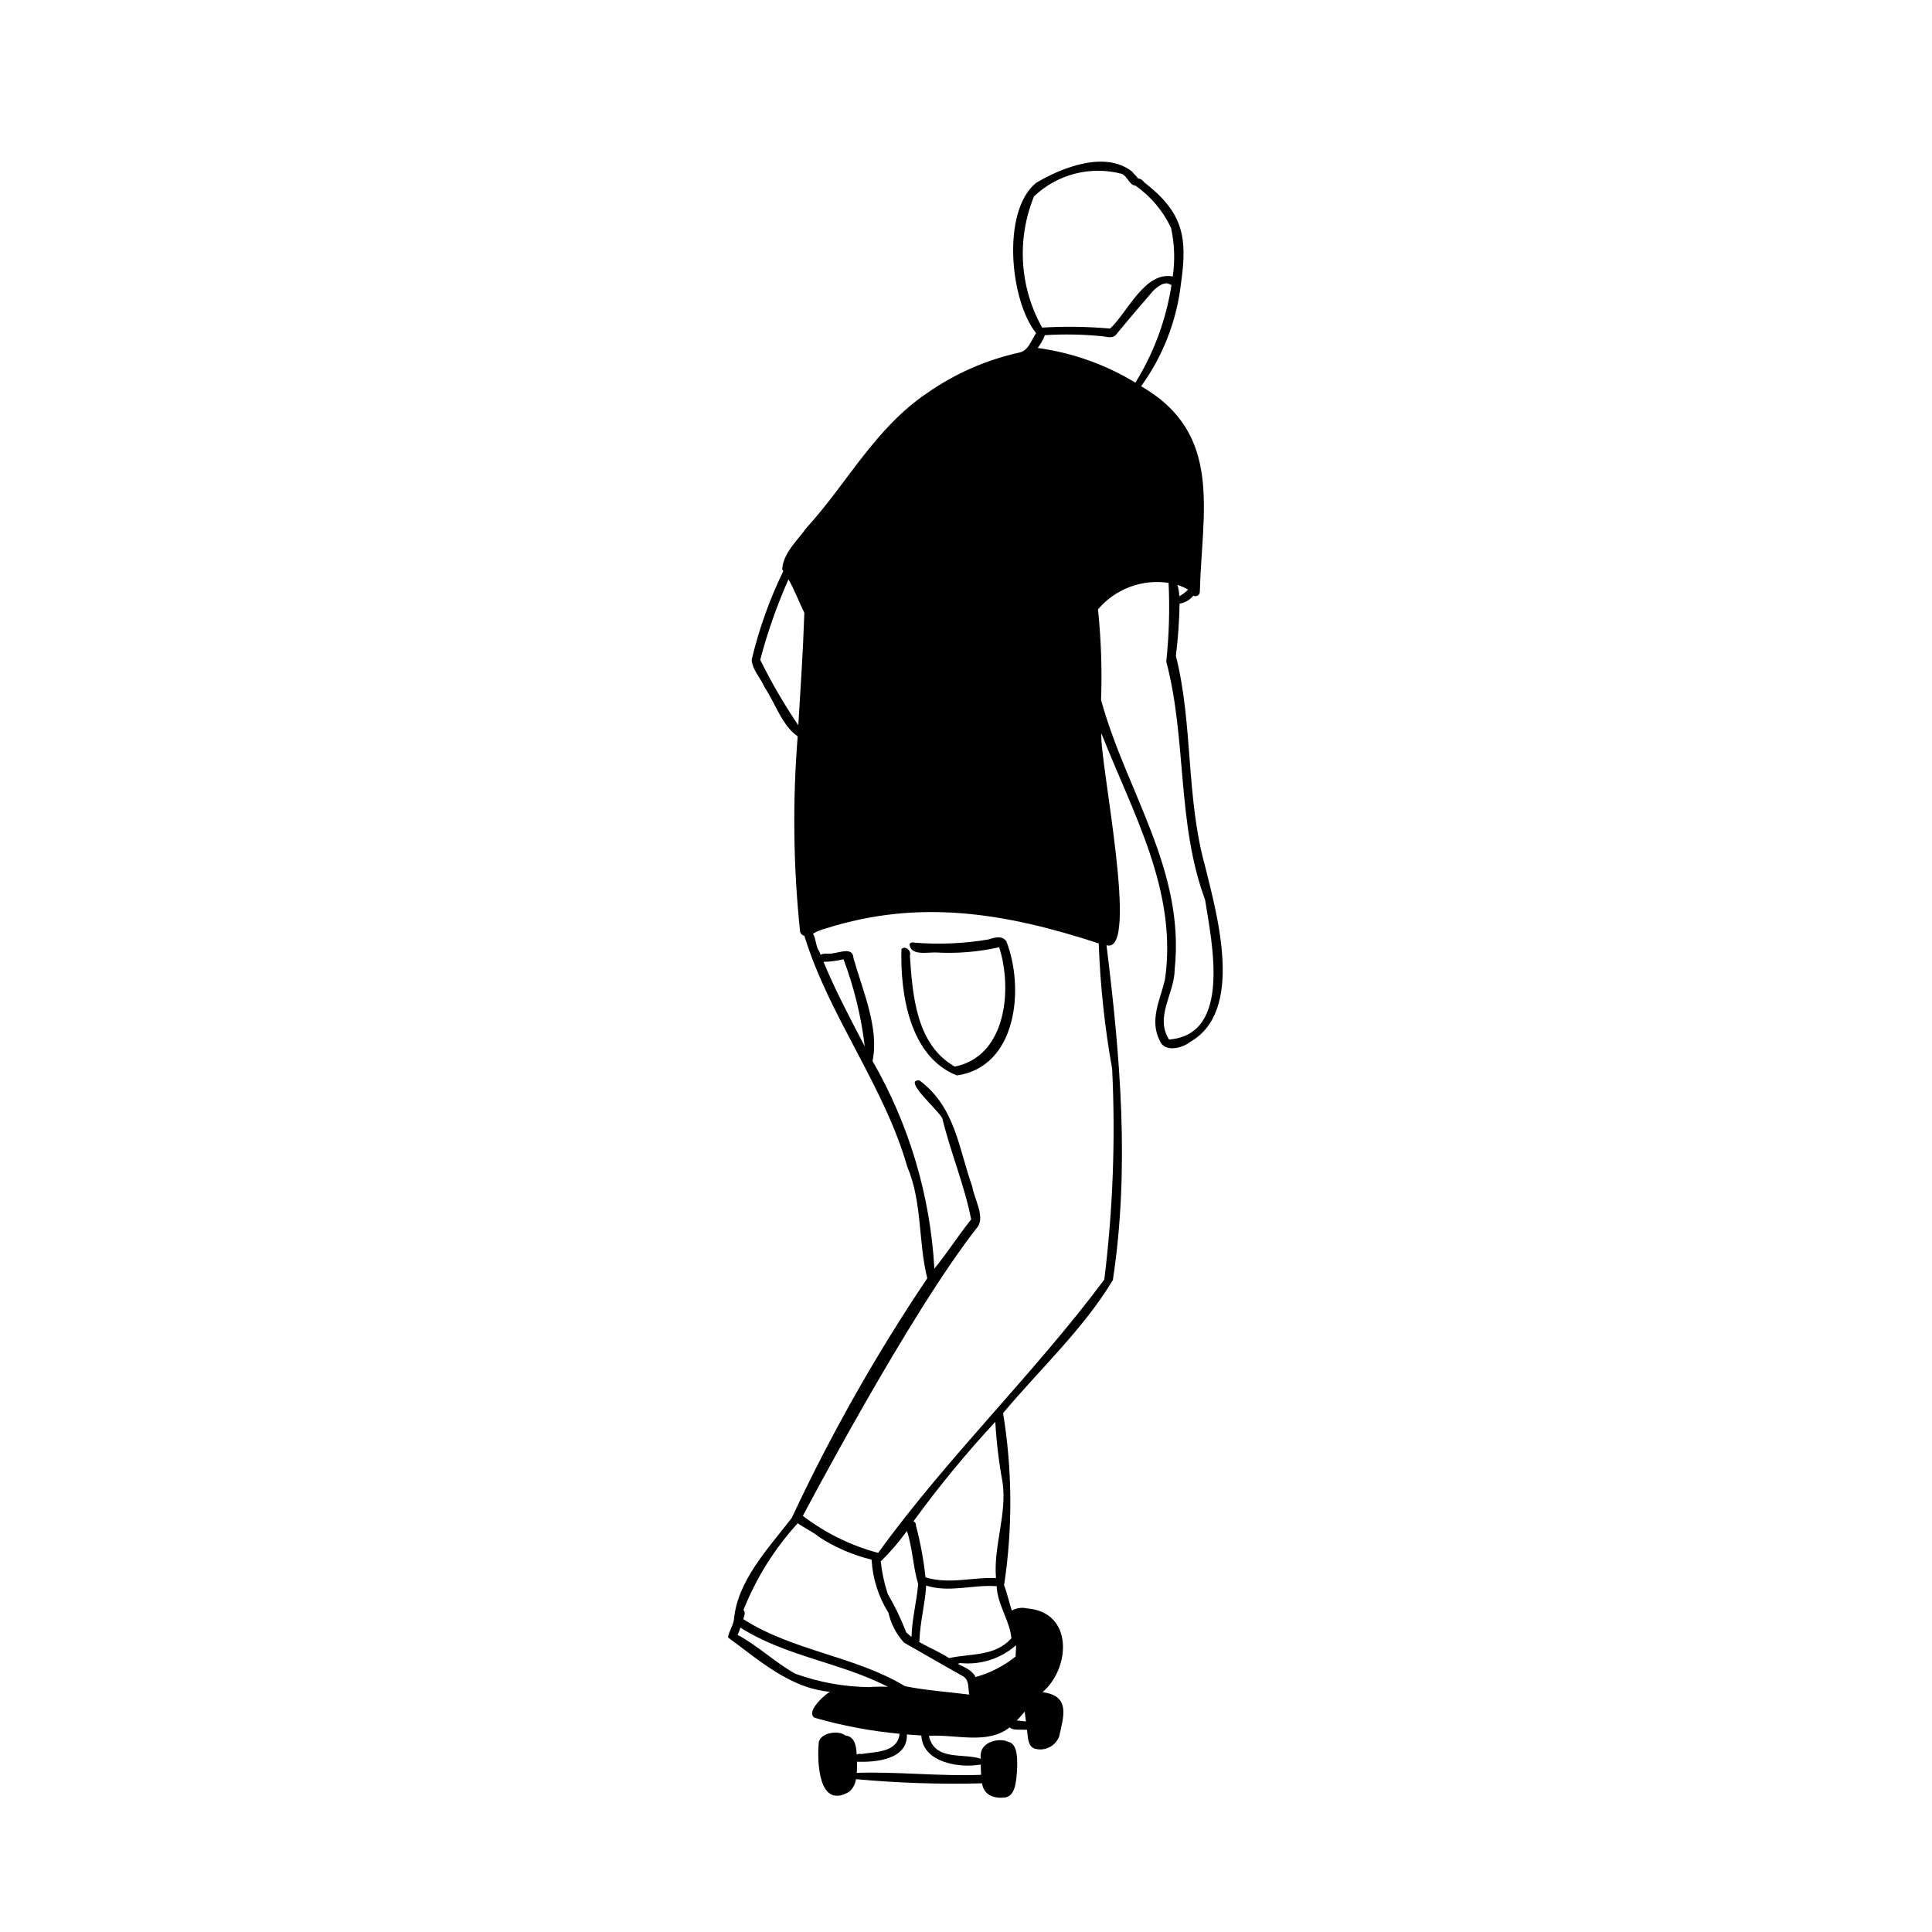 <?xml version="1.0" encoding="UTF-8"?>
<!-- Uploaded to: SVG Repo, www.svgrepo.com, Generator: SVG Repo Mixer Tools -->
<svg fill="#000000" width="800px" height="800px" version="1.1" viewBox="144 144 512 512" xmlns="http://www.w3.org/2000/svg">
 <g>
  <path d="m405.92 392.97c-6.418 1.082-12.941 1.371-19.426 0.859-0.52-0.129-1.25-0.195-1.461 0.453 0.316 2.969 4.441 2.121 6.781 2.125h0.004c5.691 0.34 11.406-0.125 16.973-1.379 3.519 10.934 2.008 28.871-11.766 31.629-10.219-5.793-11.203-18.938-11.895-29.406 0.492-1.223-1.199-2.758-2.191-1.77-0.031 0.016-0.047 0.031-0.047 0.047-0.336 11.828 2.137 28.52 14.703 33.477 15.984-2.32 17.938-23.191 13.098-35.57-1.188-1.586-2.988-1.016-4.773-0.465z"/>
  <path d="m463.38 373.62c-5.117-18.316-3.172-37.586-7.758-55.824 0.574-4.586 0.898-9.203 0.973-13.824 1.438-0.227 2.742-0.98 3.652-2.113 0.359 0.195 0.793 0.191 1.145-0.016 0.352-0.207 0.57-0.582 0.574-0.988 0.555-21.297 6.273-41.953-15.562-54.492h0.004c5.828-8.055 9.473-17.48 10.578-27.359 1.816-12.512 0.371-18.809-9.852-26.777h0.004c-0.336-0.539-0.91-0.891-1.543-0.941-0.438-0.648-1.137-1.168-1.543-1.785-7.109-5.648-18.598-1.168-25.559 3.019-9.113 7.606-6.824 31.152 0.082 39.758-1.227 1.805-2.059 4.664-4.348 5.129-8.824 1.938-17.172 5.606-24.57 10.789-13.777 9.297-21.062 23.773-31.938 35.699-2.387 3.344-6.199 6.688-6.426 11.004 0.098 0.145 0.211 0.293 0.293 0.438-3.644 7.512-6.461 15.395-8.391 23.516 0.18 2.676 2.402 4.867 3.441 7.301 2.812 4.172 4.625 10.172 8.766 12.98l-0.004 0.004c-1.391 17.277-1.172 34.645 0.648 51.879 0.176 0.5 0.602 0.871 1.121 0.973 6.578 21.461 21.086 39.605 27.277 61.227 3.992 9.363 2.887 19.961 5.289 29.535h0.004c-13.594 20.215-25.602 41.449-35.914 63.516-6.094 7.945-14.402 16.574-15.32 26.922-0.246 1.762-1.406 3.211-1.559 4.769 8.148 5.918 16.328 13.41 26.953 14.379-2.418 1.605-6.231 5.566-3.992 6.898h0.004c7.352 2.106 14.879 3.523 22.492 4.234-0.539 5.016-6.367 4.723-10.141 5.371-0.414-0.113-0.859-0.062-1.234 0.148-0.113-2.32-0.488-4.769-3.004-5.078-1.758-1.426-6.41-0.801-7.027 1.719-0.504 5.234-0.113 18.078 8.098 13.176h0.004c0.953-0.863 1.574-2.035 1.75-3.312 11.105 1.027 22.266 1.395 33.414 1.105 0.34 2.539 2.344 4.004 5.566 3.797 3.328 0 3.441-4.367 3.684-6.977 0.082-2.207 0.453-7.449-2.402-7.82-1.723-1.07-7.867-0.391-7.188 4.496-4.695-1.609-12.188 0.723-13.762-6.07 7.027-0.5 15.516 2.453 21.422-2.273 0.742 0.969 3.324 0.473 4.594 0.699 0.25 1.68 0.07 4.176 1.949 4.934l-0.004-0.004c2.691 0.828 5.566-0.578 6.57-3.211 1.199-5.379 3.039-10.773-4.414-11.719 7.492-6.453 8.176-21.238-4.039-22.199-1.391-0.336-2.859-0.133-4.106 0.57-0.73-2.289-1.266-4.656-2.078-6.914 0.035-0.02 0.062-0.047 0.082-0.082 2.25-15.035 2.148-30.332-0.309-45.34 9.711-11.594 21.34-22.336 29.094-35.262 4.508-29.641 1.969-59.211-1.688-88.734 8.977 2.707-2.016-49.449-1.348-56.148 8.25 21.074 20.289 41.77 16.828 65.348-1.297 5.356-4.172 10.727-1.332 16.164 1.27 3.102 5.902 1.965 7.969 0.293 14.441-8.102 7.242-33.477 4.027-46.523zm-4.559-73.398c-0.055 0.062-0.098 0.137-0.133 0.211-0.648 0.617-1.371 1.145-2.156 1.574-0.043-1.02-0.211-2.027-0.504-3.004 0.969 0.312 1.902 0.719 2.793 1.219zm-103.26 35.992c-3.754-5.547-7.125-11.344-10.094-17.348 1.922-7.301 4.43-14.438 7.496-21.34 1.605 2.856 2.773 5.938 4.172 8.844-0.004 0.078 0.004 0.152 0.016 0.227-0.324 9.836-0.988 19.719-1.59 29.617zm89.332-90.809c-7.906-4.805-16.715-7.93-25.883-9.188 0.781-1.039 1.422-2.18 1.898-3.391 5.148-0.324 10.316-0.219 15.449 0.309 1.059 0.176 2.508 0.562 3.359-0.375 3.18-3.91 6.477-7.719 9.738-11.523 1.086-1.137 3.18-2.902 4.723-1.785l-0.004 0.004c0.098 0.012 0.195 0.02 0.293 0.016-1.41 9.199-4.668 18.023-9.574 25.934zm-26.875-49.363 0.004-0.004c6.191-5.887 14.992-8.148 23.254-5.969 1.523 0.617 1.953 2.981 3.637 3.133l-0.004-0.004c4.074 2.848 7.324 6.715 9.43 11.215 0.93 4.223 1.082 8.574 0.453 12.852-7.445-1.375-11.867 9.367-16.602 13.809h0.004c-5.992-0.531-12.012-0.621-18.016-0.258-5.981-10.656-6.773-23.461-2.156-34.777zm-55.789 202.86c1.789-0.039 3.566-0.266 5.309-0.68 2.805 7.43 4.695 15.172 5.629 23.059-3.859-7.352-7.738-14.703-10.938-22.379zm12.059 192.2v0.004c-6.664-0.086-13.27-1.289-19.539-3.555-5.34-2.988-9.867-7.398-15.285-10.289 0.32-0.613 0.57-1.262 0.746-1.93 12.008 7.644 26.59 9.246 39.109 15.691-1.68-0.078-3.359-0.051-5.031 0.082zm29.613 20.516c0.031 0.875 0.047 1.816 0.098 2.727-10.629 0.445-22.531-0.895-32.941-0.52 0.07-0.984 0.086-1.969 0.051-2.953 4.902 0.195 13.453-0.547 13.227-7.223 1.281 0.113 2.562 0.195 3.828 0.277 0.379 7.234 10.18 8.711 15.738 7.691zm-20.043-20.754c-13.262-8-29.766-9.336-42.891-17.785 0.375-0.875 0.617-1.996 0.051-2.387l0.004-0.004c3.356-8.48 8.234-16.277 14.391-23.008 1.93 1.348 4.852 2.793 5.438 3.504 4.32 2.84 9.094 4.914 14.117 6.133 0 0.035 0.004 0.066 0.016 0.098 0.293 4.965 1.828 9.773 4.465 13.988 0.672 2.953 2.098 5.68 4.137 7.922 5.227 2.938 10.402 6.004 15.66 8.91 1.672 1.008 1.281 3.195 1.605 4.852-5.644-0.734-11.406-1.09-16.988-2.227zm-6.457-33.07v-0.004c2.539-2.488 4.863-5.188 6.945-8.066 1.527 4.562 1.617 9.645 2.984 14.07-0.418 4.727-1.652 9.281-1.77 14.004h0.004c-0.492-0.379-0.965-0.785-1.41-1.219-1.355-3.523-2.992-6.93-4.902-10.188-0.906-2.797-1.527-5.68-1.848-8.602zm38.168 39.805c0.094 0.867 0.16 1.715 0.324 2.578-0.77-0.008-1.645-0.195-2.434-0.227 0.73-0.762 1.414-1.559 2.109-2.356zm-2.305-17.59c0.047 0.973-0.129 1.98-0.113 2.984v-0.004c-3.137 2.539-6.766 4.398-10.66 5.453 0-0.031-0.016-0.082-0.016-0.113-0.957-1.832-2.953-2.484-4.672-3.391 0.227-0.066 0.438-0.129 0.648-0.211 5.379 0.566 10.754-1.148 14.816-4.723zm-1.234-1.832c-4.457 4.898-10.719 3.953-16.52 5.242-2.5-1.656-5.387-2.793-7.969-4.316l0.004-0.008c0.047-0.062 0.086-0.133 0.113-0.207 0.137-4.93 1.508-9.797 1.785-14.688 6.219 1.965 12.441-0.328 18.695 0.164 0.121 4.723 3.508 9.211 3.894 13.809zm-4.086-15.973c-6.242-0.273-12.398 1.734-18.68-0.195-0.492-4.629-1.34-9.211-2.531-13.711 0.062-0.48-0.203-0.945-0.648-1.137 6.691-9.211 13.934-18.012 21.68-26.355 0.305 5.391 0.949 10.758 1.934 16.066 1.184 8.52-2.453 16.777-1.754 25.332zm30.785-134.95c0.906 18.641 0.211 37.328-2.078 55.855-18.656 25.016-41.637 47.105-59.93 72.426v-0.004c-7.234-1.926-14.016-5.262-19.961-9.816 0.391-0.664 28.301-53.758 46.363-76.629 1.914-2.809-0.973-7.457-1.461-10.613-3.676-10.402-4.535-21.094-13.988-28.141-4.715-0.367 5.379 8.184 6.07 10.125 2.172 8.961 5.875 17.695 7.625 26.711-3.422 4.231-6.312 8.848-9.754 13.047l0.004 0.004c-1.086-19.375-6.699-38.23-16.391-55.043 1.852-8.578-2.684-18.887-5.047-27.262-0.164-3.019-3.57-1.477-5.453-1.281-1.016 0.293-2.336-0.164-3.262 0.406-0.145-0.34-0.277-0.684-0.406-1.023-0.844-1.008-0.828-3.391-1.605-4.574v-0.004c1.078-0.645 2.25-1.121 3.473-1.41 24.684-7.816 47.418-4.152 72.246 3.992 0.398 11.148 1.586 22.254 3.555 33.234zm15.074-7.773c-3.828-6.055 1.461-12.234 1.492-18.516 2.832-26.453-12.887-47.234-19.504-71.484 0.293-8.004 0.02-16.02-0.812-23.984 4.59-5.438 11.676-8.098 18.711-7.027 0.328 6.961 0.121 13.938-0.617 20.871 5.457 20.566 2.746 42.777 10.289 63.109 1.75 11.227 7.164 35.781-9.559 37.031z"/>
 </g>
</svg>